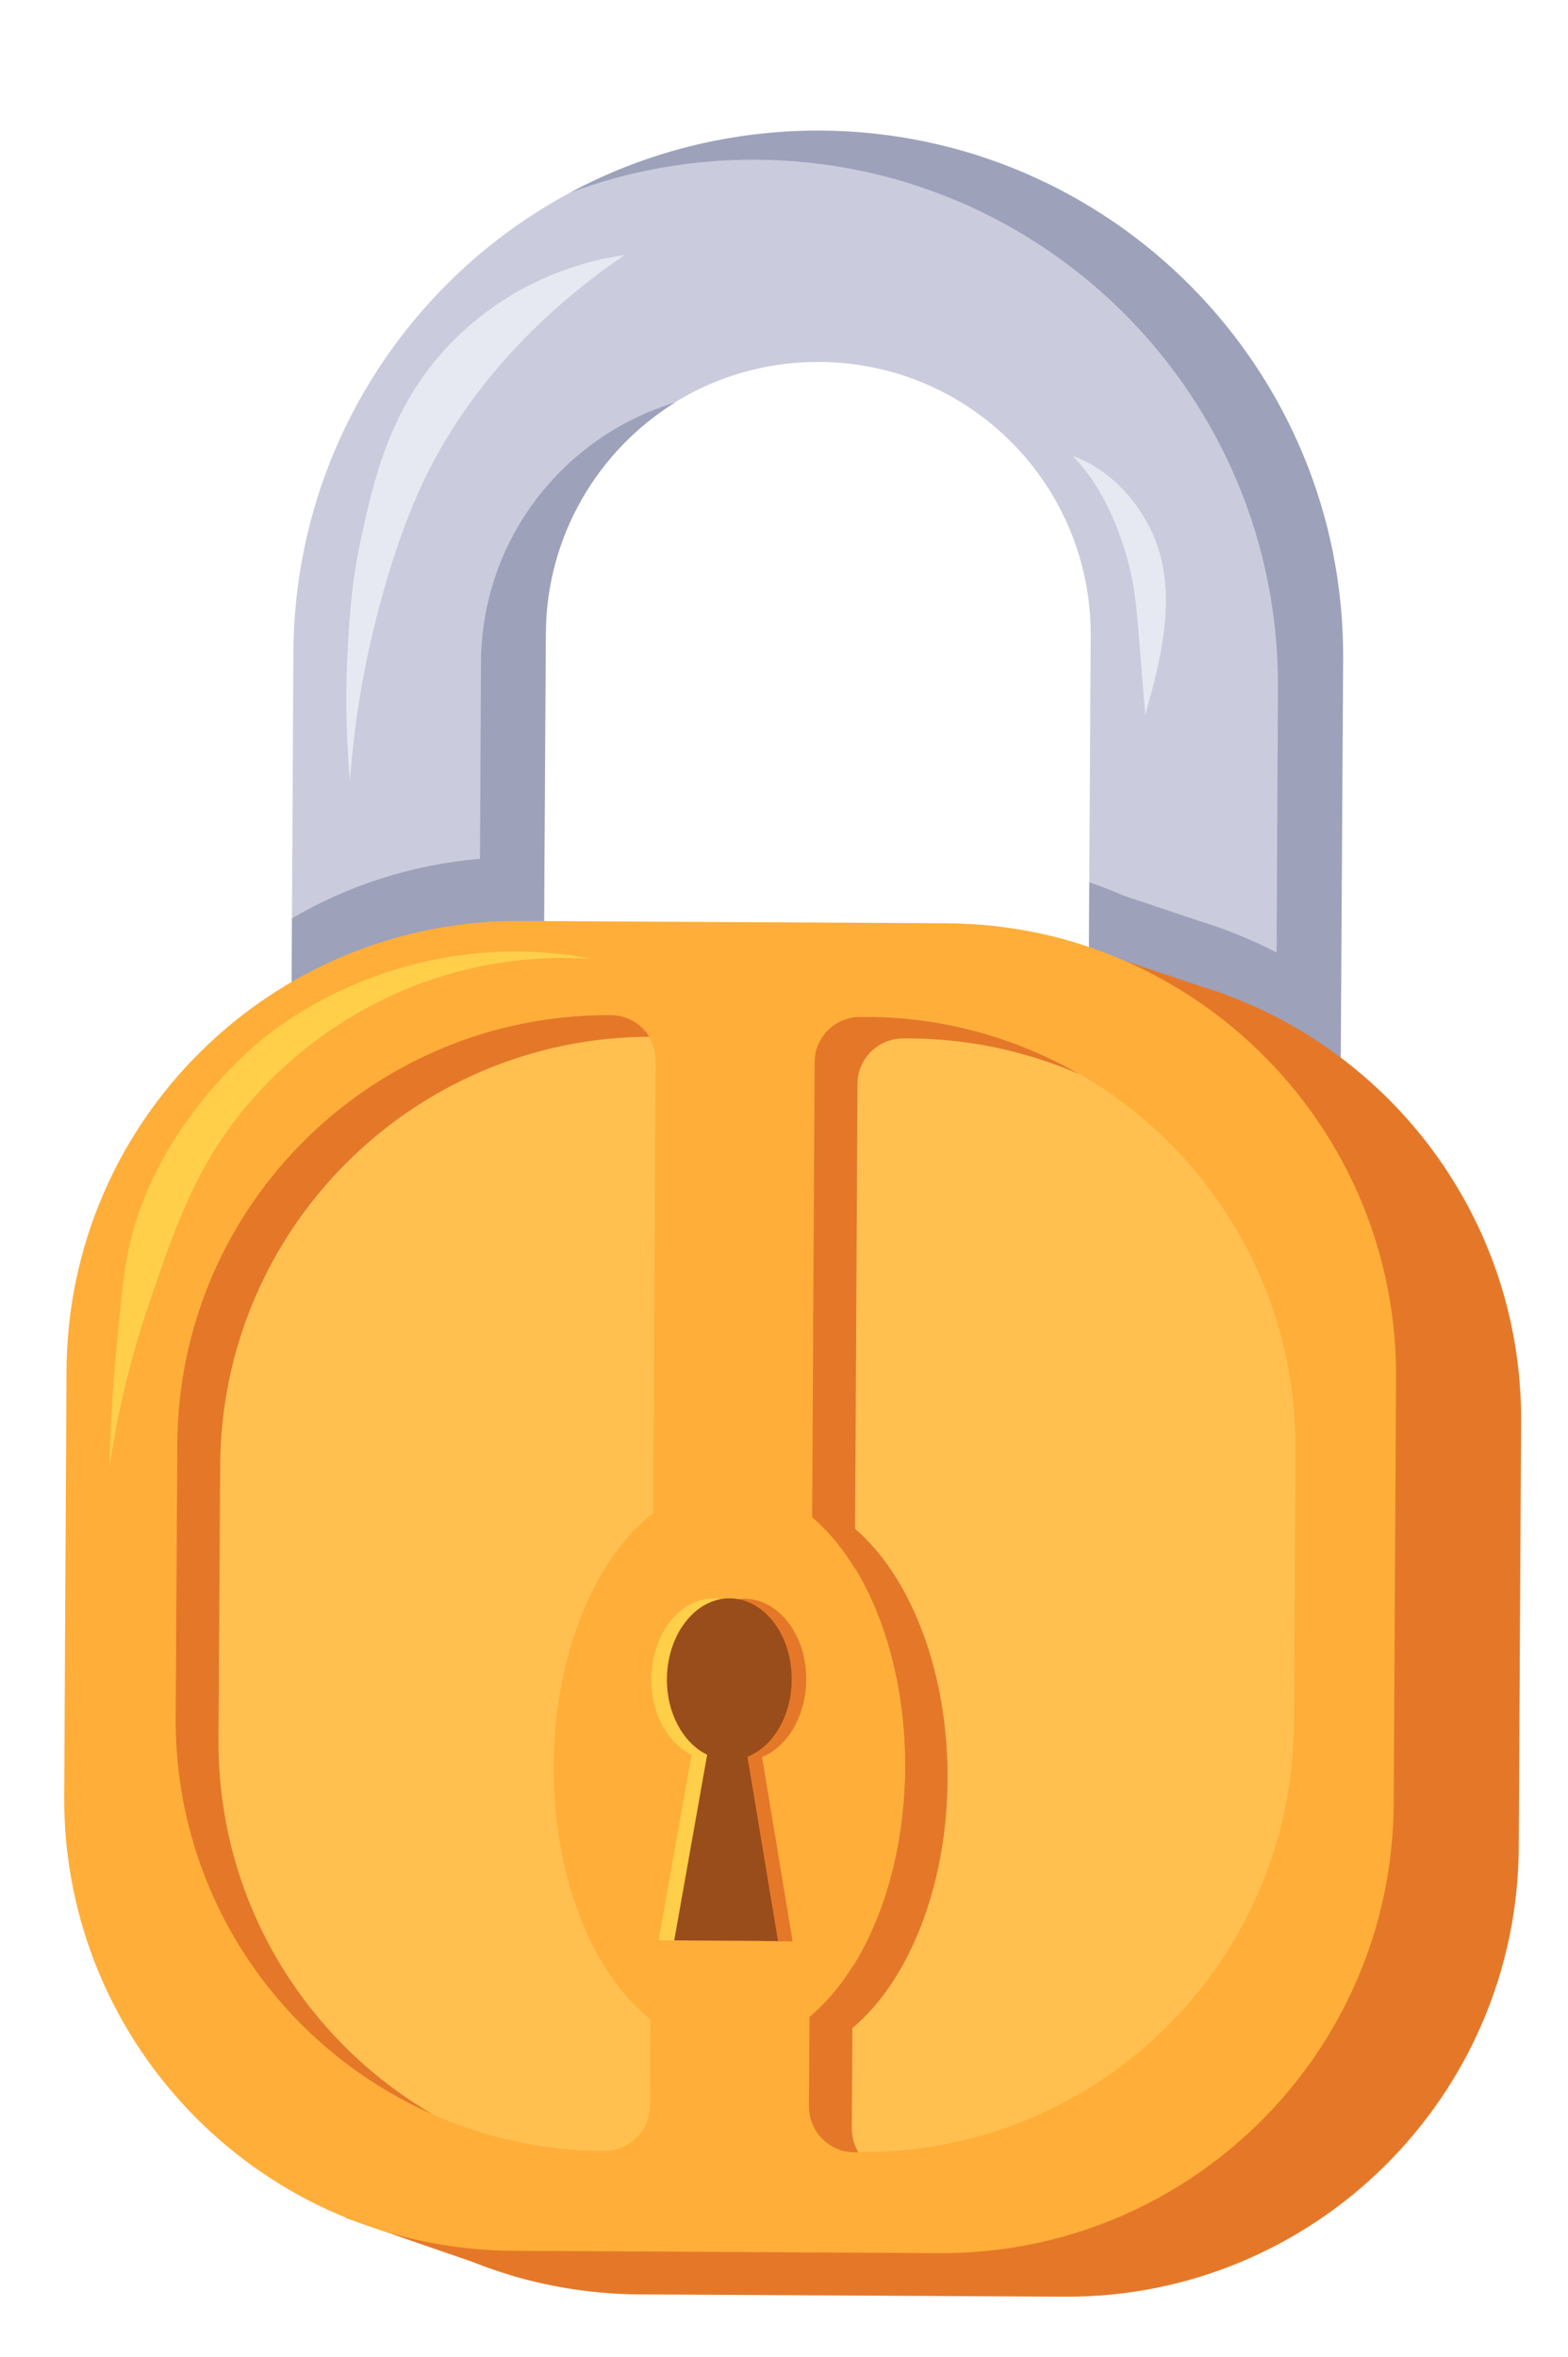 <svg xmlns="http://www.w3.org/2000/svg" xmlns:xlink="http://www.w3.org/1999/xlink" id="_x2014_&#xCE;&#xD3;&#xC8;_x5F_1" x="0px" y="0px" viewBox="0 0 471.4 708.4" style="enable-background:new 0 0 471.4 708.4;" xml:space="preserve"><style type="text/css">	.st0{fill:#CACCDD;}	.st1{fill:#9DA1BA;}	.st2{fill:#E57828;}	.st3{fill:#FFAE39;}	.st4{fill:#FFC050;}	.st5{fill:#FFCF4A;}	.st6{fill:#994D1A;}	.st7{fill:#E7E9F2;}</style><g>	<path class="st0" d="M163,364.1l1-173.8c0.2-45.3,37.1-81.8,82.4-81.5h0c45.3,0.2,81.8,37.1,81.5,82.4l-1,173.8l75.8,0.4l0.9-167.6  c0.5-87.1-69.8-158.1-156.9-158.6h0C159.6,38.8,88.6,109,88.2,196.2l-0.9,167.6L163,364.1z"></path>	<g>		<path class="st1" d="M144.6,199.1l-0.3,59c-20.5,1.8-39.6,8-56.5,17.9l-0.5,87.8l56.4,0.3l19.4,0.1l0.6-106.6l0.4-67.3   c0.2-29.3,15.7-54.9,38.8-69.3C169.3,131.2,144.8,162.2,144.6,199.1z"></path>		<path class="st1" d="M246.7,39.3L246.7,39.3c-27.2-0.1-52.9,6.6-75.3,18.6c17.4-6.5,36.2-10,55.9-9.9h0   c87.1,0.5,157.3,71.5,156.9,158.6l-0.4,79.7c-4.9-2.6-10.1-4.8-15.3-6.8c0,0,0,0,0,0c-0.1,0-0.1,0-0.2-0.1   c-2.3-0.8-4.6-1.6-6.9-2.3c-7.9-2.6-15.7-5.3-23.6-7.9c-3.4-1.5-6.8-2.8-10.3-4l-0.5,99.7l56.4,0.3l19.4,0.1l0.4-67l0.6-100.6   C404.1,110.8,333.9,39.8,246.7,39.3z"></path>	</g>	<path class="st2" d="M368.3,298.9C368.3,298.9,368.3,298.9,368.3,298.9c-0.1,0-0.1,0-0.2-0.1c-2.3-0.8-4.6-1.6-6.9-2.3  c-15-5-30.1-10.1-45.1-15.1c-1.7,3-3.4,6.1-5,9.1l-117-0.6C119.2,289.4,58,349.9,57.6,425l-0.7,128c-0.2,43.1,19.6,81.6,50.8,106.7  c-1.3,2.3-2.5,4.6-3.8,6.9c12.6,4.4,25.2,8.8,37.8,13.1c4.2,1.7,8.6,3.2,13,4.5c0,0,0,0,0,0c0,0,0,0,0,0  c11.8,3.4,24.3,5.3,37.3,5.4l128,0.7c75,0.4,136.2-60.1,136.6-135.1l0.7-128C457.6,368.4,420.5,318.1,368.3,298.9z"></path>	<path class="st3" d="M282.4,677.2l-128-0.7c-75-0.4-135.5-61.6-135.1-136.6l0.7-128c0.4-75,61.6-135.5,136.6-135.1l128,0.7  c75,0.4,135.5,61.6,135.1,136.6l-0.7,128C418.6,617.1,357.4,677.6,282.4,677.2z"></path>	<path class="st4" d="M260.6,305.5l-1.8,0c-7.6,0-13.8,6.1-13.8,13.7l-1.7,313.8c0,7.6,6.1,13.8,13.7,13.8l1.8,0  c71.5,0.4,129.8-57.3,130.2-128.8l0.5-82.4C389.8,364.2,332.1,305.9,260.6,305.5z"></path>	<path class="st2" d="M249.2,454l0,6.8c13.9,15.3,23,41.2,22.9,70.4c-0.2,29.3-9.5,55-23.6,70.2l-0.1,13.5  c21-11.1,36.3-42.8,36.5-80.3C285,497.3,270.1,465.4,249.2,454z"></path>	<path class="st4" d="M183.5,305.1L183.5,305.1C112,304.7,53.7,362.4,53.3,433.9l-0.5,82.4c-0.4,71.5,57.3,129.8,128.8,130.2h0  c7.6,0,13.8-6.1,13.8-13.7l1.7-313.8C197.2,311.4,191.1,305.2,183.5,305.1z"></path>	<path class="st2" d="M65.7,522.8l0.5-82.4c0.4-71.1,58-128.5,129-128.8c-2.4-3.9-6.7-6.5-11.6-6.5h0  C112,304.7,53.7,362.4,53.3,433.9l-0.5,82.4c-0.3,53.3,31.6,99.2,77.5,119.3C91.5,613.1,65.4,571,65.7,522.8z"></path>	<path class="st2" d="M256.1,639.6l1.7-313.8c0-7.6,6.2-13.7,13.8-13.7l1.8,0c18.2,0.1,35.5,4,51.2,10.8  c-18.9-10.9-40.7-17.2-64.1-17.3l-1.8,0c-7.6,0-13.8,6.1-13.8,13.7l-1.7,313.8c0,7.6,6.1,13.8,13.7,13.8l1.2,0  C256.8,644.8,256.1,642.3,256.1,639.6z"></path>			<ellipse transform="matrix(5.487240e-03 -1 1 5.487240e-03 -312.973 747.281)" class="st3" cx="219.2" cy="531" rx="84.8" ry="52.8"></ellipse>	<path class="st2" d="M242.4,504.9c0.1-13.4-8.2-24.3-18.6-24.4c-10.3-0.1-18.8,10.8-18.9,24.2c-0.1,10.4,5,19.4,12.1,22.8  c-3.3,18.6-6.6,37.2-9.9,55.8l31.2,0.2c-3.1-18.5-6.1-37-9.2-55.4C236.7,525,242.3,515.8,242.4,504.9z"></path>	<path class="st5" d="M233.3,504.8c0.1-13.4-8.2-24.3-18.6-24.4c-10.3-0.1-18.8,10.8-18.9,24.2c-0.1,10.4,5,19.4,12.1,22.8  c-3.3,18.6-6.6,37.2-9.9,55.8l31.2,0.2c-3.1-18.5-6.1-37-9.2-55.4C227.6,524.9,233.2,515.7,233.3,504.8z"></path>	<path class="st6" d="M238,504.8c0.1-13.4-8.2-24.3-18.6-24.4c-10.3-0.1-18.8,10.8-18.9,24.2c-0.1,10.4,5,19.4,12.1,22.8  c-3.3,18.6-6.6,37.2-9.9,55.8l31.2,0.2c-3.1-18.5-6.1-37-9.2-55.4C232.4,525,238,515.7,238,504.8z"></path>	<path class="st5" d="M32.9,441.1c1.8-12.3,5.2-29.8,12.1-49.9c8.3-24.3,14.9-43.3,32.1-62.2c8.5-9.4,27-26.8,56.1-35.7  c18.4-5.6,34.4-5.8,44.7-5.1c-9.7-1.9-25.1-3.6-43.4-0.5c-30.3,5.1-50,20.1-55.1,24.2c-3.4,2.7-34.2,27.9-41.2,65.9  c-1.3,6.8-2.1,15.7-3,25.7C33.6,419,33.1,432,32.9,441.1z"></path>	<path class="st7" d="M108.5,162.1c-3.1,14.4-3.6,26.1-4.1,36c-0.7,14.6,0,27.1,0.8,36.4c0.9-11.9,2.8-27.7,7.2-45.8  c1.6-6.4,6.4-26,14.8-43.8c6.6-13.9,22.7-42.4,60.5-68.2c-6.7,0.9-16.4,3.1-27.1,8.3c-4.4,2.1-15.3,7.9-25.8,18.9  C117,122.8,112.3,144.6,108.5,162.1z"></path>	<path class="st7" d="M339.7,171c1.7,7,2.2,14.3,2.8,21.5c0.6,7.5,1.2,14.9,1.8,22.4c4.6-16.3,9-33.7,4-49.8  c-3.8-12.2-13.7-23.8-25.9-28.1C331.1,145.5,336.9,159.3,339.7,171z"></path></g></svg>